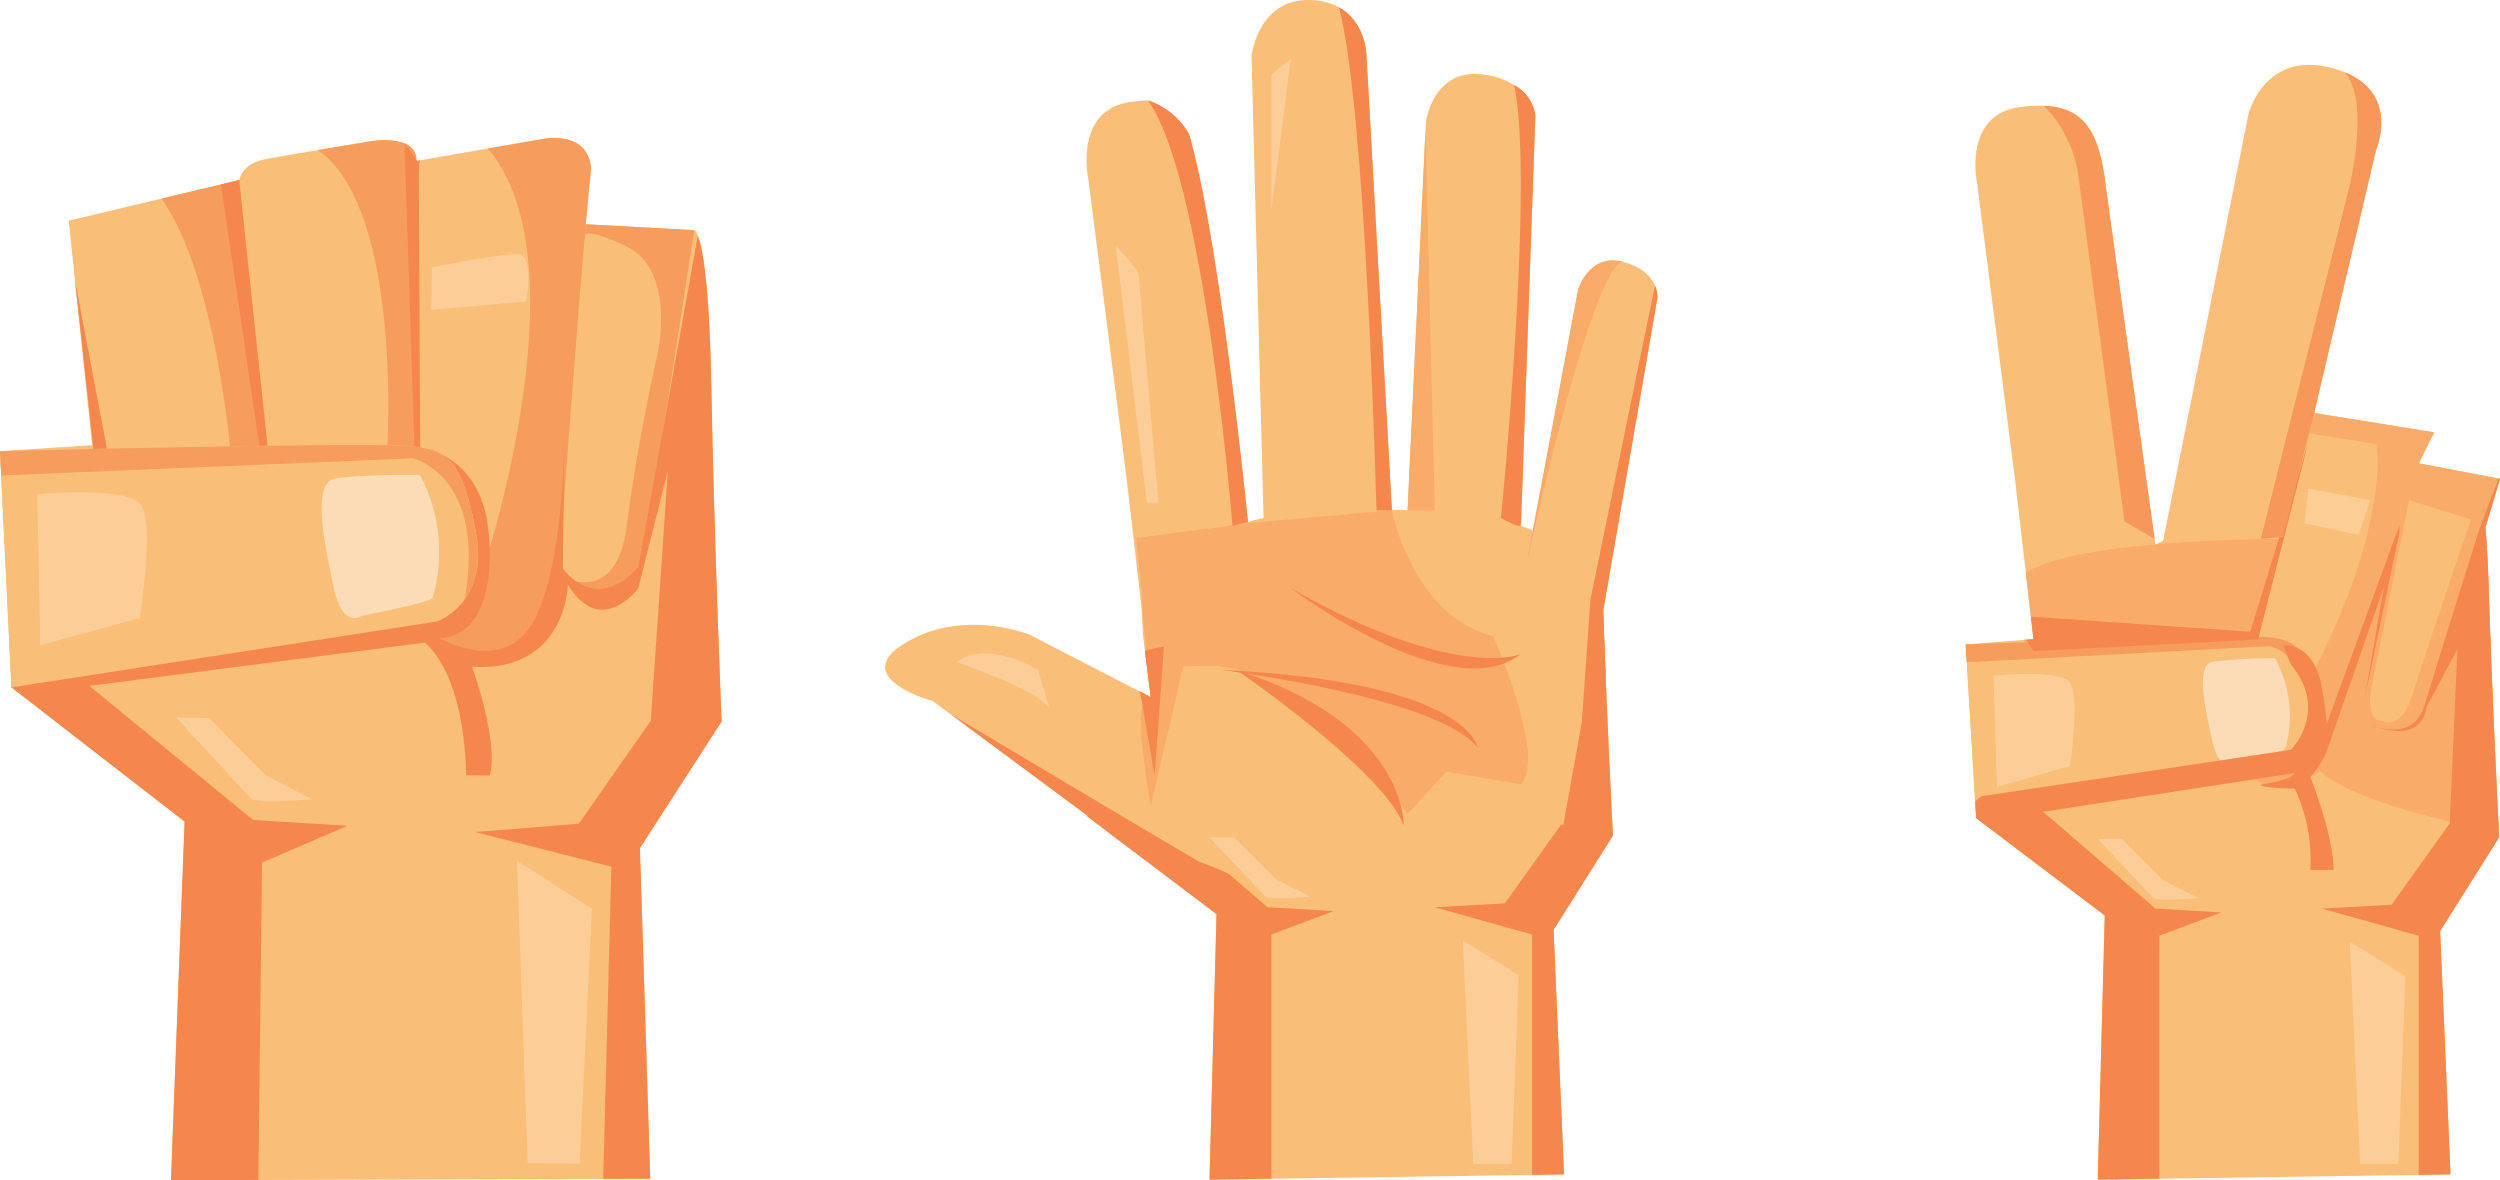 <svg xmlns="http://www.w3.org/2000/svg" width="352.76" height="166.535" viewBox="0 0 352.76 166.535"><defs><style>.a{fill:#f9be78;}.b{fill:#f69c5d;}.c{fill:#f5874c;}.d{fill:#fbce97;}.e{fill:#fcdcb6;}.f{fill:#f9ab69;}.g{fill:#f6985a;}.h{fill:#fccd95;}</style></defs><g transform="translate(-158.29 -394.822)"><g transform="translate(158.29 414.295)"><path class="a" d="M241.664,410.315c.012.22.022.445.019.686l-.653,6.387-.06.579-.007.093-.015.107-.014.153h.005l15.307.844s.213,0,.51.765c.621,1.586,1.624,6.428,1.9,21.246.412,21.99,1.454,47.316,1.454,47.316l-11.531,17.855,1.461,46.649-6.636.024-48.66.158-12.325.038,1.916-50.607L159.9,483.67l-.038-.753-1.576-32.574,13-.849-2.315-22.251-.1-.968-.007-.046-.875-8.417,13.1-3.114,8.377-1.994,2.571-.61s.361-2.327,3.7-2.956c1.468-.275,4.486-.794,7.41-1.286,3.718-.624,7.276-1.208,7.276-1.208a10.531,10.531,0,0,1,4.947.263,2.467,2.467,0,0,1,1.678,2.344v.007a.615.615,0,0,1,.005.125l.081-.012.44-.074,9.572-1.662,7.93-1.375S241.226,405.107,241.664,410.315Z" transform="translate(-158.29 -406.152)"/><path class="b" d="M206.386,414.06l-.069.8S206,414.3,206.386,414.06Z" transform="translate(-123.859 -400.468)"/><g transform="translate(22.801)"><path class="b" d="M182.5,409.609l3.56,38.012-4.678,1.279s-2.035-25.644-9.83-36.687Z" transform="translate(-171.556 -403.667)"/><path class="b" d="M198.294,409.256l.521-.086c-.9,3.747.007,41.063.007,41.063l-4.663-.053s2.226-34.118-9.769-42.455c3.718-.624,7.276-1.208,7.276-1.208S198.34,405.26,198.294,409.256Z" transform="translate(-162.332 -406.024)"/><path class="b" d="M217.316,410.315c-.187,1.863-.4,4.285-.648,7.073l-.046.579-.007.093-.024.26-.122,1.418v.007l-.069.8c-1.2,14.3-2.8,35.309-3.338,43.37-.8,11.982-6.892,19.905-18.805,13.107l-2.093-2.117.165-3.9s8.659.1,9.355-2.556c0,0,15.12-44.294,1.114-60.81l7.93-1.375S216.878,405.107,217.316,410.315Z" transform="translate(-156.744 -406.152)"/><path class="b" d="M207.749,414.649l.122-1.418,15.307.844-6.119,39.566s-2.26,22.624-12.764,9.18c0,0,7.939,4.754,9.409-7.219s4.275-23.934,4.275-23.934,2.8-11.959-4.486-15.374C209.583,414.463,208.2,414.355,207.749,414.649Z" transform="translate(-148.024 -401.063)"/></g><path class="b" d="M206.385,413.187l.015-.107-.023.26Z" transform="translate(-123.727 -401.172)"/><path class="b" d="M206.441,412.689h.013l-.06.579Z" transform="translate(-123.714 -401.453)"/><path class="c" d="M169.179,442.789l-4.734-24.955,2.736,24.932,2.664.031Z" transform="translate(-153.866 -397.755)"/><path class="c" d="M179,409.609l4.209,39.353-1.364-1.848-5.417-36.9Z" transform="translate(-145.252 -403.667)"/><path class="c" d="M193.71,450.045l-.2-40.639-2.012-2.815,1.424,43.445Z" transform="translate(-134.42 -405.836)"/><path class="c" d="M256.1,414.167c.62,1.586,1.624,6.428,1.9,21.246.412,21.99,1.454,47.316,1.454,47.316l-11.531,17.855,1.461,46.649-6.636.024,1.148-44.055-19.264-4.885,14.67-1.164,10.16-14.539,2.406-35.279-4.189,16.607s-5.265,7.107-9.914-.528c0,0-.217,12.4-13.53,11.581,0,0,3.874,10.7,2.487,15.352l-3.329-.04s.153-13.32-5.78-18.719L170.24,477.7l23.1,18.92,13.314.82-12.05,5.191-.517,44.781-12.325.038,1.916-50.607-24.431-18.936-.038-.753,59.122-10.223s10.368-5.383,1.372-19.058l-1.777-3.6s7.312,1.416,8.537,10.758-1.518,15.971-6.846,15.909c0,0,9.264,5.436,13.353-2.511,0,0,4.065-5.949,4.3-26.6l-.223,19.317s4.6,6.635,10.668-.249Z" transform="translate(-157.631 -400.391)"/><g transform="translate(0 43.327)"><path class="a" d="M216.922,431.568c4.654.72,6.638,2.075,8.52,12.09.847,4.519-.18,7.518-1.568,9.462a9.054,9.054,0,0,1-3.907,3.132l-60.064,9.3-1.447-29.9-.167-3.425S212.266,430.848,216.922,431.568Z" transform="translate(-158.29 -431.36)"/><path class="b" d="M216.922,431.568c4.654.72,6.638,2.075,8.52,12.09.847,4.519-.18,7.518-1.568,9.462,3.053-17.466-7.3-19.89-7.3-19.89l-58.113,2.42-.167-3.425S212.266,430.848,216.922,431.568Z" transform="translate(-158.29 -431.36)"/><path class="d" d="M161.771,456.818l14.034-3.835s2.152-13.3.184-15.986-14.639-1.5-14.639-1.5Z" transform="translate(-156.091 -428.575)"/><path class="e" d="M200.362,451.154c-.179.641-10.022,2.549-10.022,2.549s-2.688,1.968-3.951-4.043-3.161-14.692.177-15.319,12-.528,12-.528A23.132,23.132,0,0,1,200.362,451.154Z" transform="translate(-139.311 -429.6)"/></g><path class="d" d="M202.238,508.144l7.327.085,1.747-35.954-10.581-6.784Z" transform="translate(-127.785 -363.5)"/><path class="d" d="M183.293,465.182c.658.674,8.659.1,8.659.1l-6.622-3.408-7.9-8.085-4.663-.053Z" transform="translate(-147.885 -371.95)"/><path class="d" d="M193.7,423.541l13.338-1.179s1.408-6.647-1.256-6.676-12.012,1.86-12.012,1.86Z" transform="translate(-132.842 -399.299)"/></g><g transform="translate(283.202 394.822)"><path class="b" d="M282.121,433.924l-.045.591S281.836,434.106,282.121,433.924Z" transform="translate(-194.296 -366.716)"/><path class="b" d="M282.114,433.277l.01-.079-.015.192Z" transform="translate(-194.205 -367.238)"/><path class="b" d="M282.15,432.908h.01l-.039.429Z" transform="translate(-194.197 -367.446)"/><path class="c" d="M280.084,454.132l1.246.416A7.976,7.976,0,0,1,280.084,454.132Z" transform="translate(-195.66 -352.192)"/><path class="a" d="M291,394.827a8.713,8.713,0,0,1,3.97,1.011h.005c3.658,2.032,3.866,6.385,3.866,6.385l3.6,64.567c.017.292-.244.136.033.043a7.818,7.818,0,0,1,2.2,0l2.509-53.278.01-.213v-.017l.067-1.351s1.043-7.631,8.13-6.626a10.73,10.73,0,0,1,4.328,1.482,6.089,6.089,0,0,1,2.985,4.491l-2.02,57.709a14.851,14.851,0,0,0,1.559.548v1.1l6.478-34.9s1.456-5.172,6.21-4.036h.005a1.974,1.974,0,0,1,.313.077c2.7.773,3.845,2.179,4.333,3.305a3.88,3.88,0,0,1,.345,1.734L332.277,481c.1,3.1.218,6.231.34,9.261.411,10.148.861,19.14.993,21.72.027.483.038.743.038.743l-8.377,13.308,1.476,34.5-4.513.07-.4.007-35.994.531-.4.007-8.725.125.988-37.455-9.948-7.526-8.291-6.275-.005-.11-19.276-14.3-.005-.005-.017-.01-2.487-1.846s-12.08-3.293-3.843-8.235,17.569-1.1,17.569-1.1l6.736,3.475,8.516,4.4.275.143,1.492.768-.29-2.317-.493-3.958-.027-.242-.253-2.025-.242-4.206-.132-1.153-.476-4.113-.155-1.344-1.366-11.8-5.349-41.864s-2.195-9.883,6.04-10.981a22.3,22.3,0,0,1,2.344-.2h.017a10.383,10.383,0,0,1,5.83,5.074v.005c4.348,15.868,8.279,54.414,8.279,54.414a16.3,16.3,0,0,1,2.2-.548l-1.7-65.138S283.5,394.58,291,394.827Z" transform="translate(-230.965 -394.822)"/><g transform="translate(31.458 85.325)"><path class="c" d="M249.268,463.14c6.511,1.965,14.659,4.567,17.107,5.962l5.369,4.629,9.335.548-8.785,3.295v34.463l-8.725.125.988-37.455Z" transform="translate(-249.268 -431.042)"/><path class="c" d="M299.822,444.465c.443,13.711,1.186,28.413,1.361,31.833.027.483.038.743.038.743l-8.377,13.308,1.476,34.5-4.513.07V491l-13.726-3.843,9.883-.55,7.977-11.167.26.186Z" transform="translate(-229.996 -444.465)"/></g><path class="d" d="M279.857,503.562h5.421l.986-26.614-7.886-4.928Z" transform="translate(-196.887 -339.334)"/><path class="d" d="M265.475,471.94c.493.493,6.408,0,6.408,0l-4.929-2.465-5.913-5.914h-3.451Z" transform="translate(-211.829 -345.414)"/><path class="c" d="M236.334,453.454c1.026.61,33.75,20.111,35,20.787l-7.428-.1-8.291-6.275-.005-.11Z" transform="translate(-227.107 -352.679)"/><path class="f" d="M269,438.366l18.666-1.647s2.747,14.776,14.276,17.76c0,0,7.686,17.306,3.843,20.888l-10.433-1.791-5.49,5.968s-14.274-20.886-28-20.886c-1.571,0-2.9.024-4.036.065a31.3,31.3,0,0,0-4.491.4l-.493-4.3-.28-2.465-.242-4.572-.132-1.253-.476-4.469-.155-1.463Z" transform="translate(-216.164 -364.707)"/><path class="f" d="M277.688,459.095l-1.323-53.506-2.521,53.506Z" transform="translate(-200.145 -387.083)"/><path class="f" d="M296.984,416.369c-4.562,1.867-13.236,41.682-13.236,41.682v-.423a.039.039,0,0,1,.005-.021l7.021-37.2S292.23,415.233,296.984,416.369Z" transform="translate(-193.027 -379.451)"/><path class="f" d="M258.992,447.261l-1.291,5.55-4.2,18.057s-2.195-12.078-1.1-14.274l-.67-2.009,1.767.911-.29-2.317-.493-3.958Z" transform="translate(-216.038 -357.13)"/><path class="c" d="M259.79,449.816s20.864,14.274,23.609,21.961C283.4,471.777,283.947,457.5,259.79,449.816Z" transform="translate(-210.247 -355.294)"/><path class="c" d="M255.247,447.919,253.936,466s-1.226-6.868-2.042-11.75l1.492.768-.29-2.317-.493-3.958-.028-.242A16.451,16.451,0,0,1,255.247,447.919Z" transform="translate(-215.923 -356.657)"/><path class="c" d="M298.472,418.269a3.88,3.88,0,0,1,.345,1.734l-7.642,44.143c.1,3.1.218,6.231.34,9.261l-3.367,6.5,1.22-17.294Z" transform="translate(-189.864 -377.969)"/><path class="c" d="M264.262,443.108s22.511,17.019,32.394,9.333C296.656,452.441,287.321,456.284,264.262,443.108Z" transform="translate(-207.033 -360.115)"/><path class="c" d="M258.512,449.816s30.747,3.843,36.237,10.981C294.749,460.8,293.65,451.463,258.512,449.816Z" transform="translate(-211.166 -355.294)"/><path class="c" d="M252.529,403.063h.017a10.262,10.262,0,0,1,5.83,4.823v.005c4.348,15.079,8.279,54.665,8.279,54.665l-2.195.55S260.535,414.1,252.529,403.063Z" transform="translate(-215.466 -388.898)"/><path class="c" d="M268.207,395.413c3.658,2.032,3.866,6.385,3.866,6.385l3.628,64.61h-2.195S272.045,409.375,268.207,395.413Z" transform="translate(-204.197 -394.397)"/><path class="c" d="M283.379,401.808A5.618,5.618,0,0,1,286.364,406l-2.02,57.517c-.027.132-.055.261-.088.393-.115.5-2.745-1.024-2.745-1.024S286.271,415.36,283.379,401.808Z" transform="translate(-194.634 -389.8)"/><path class="d" d="M236.791,449.689s11.529,3.843,13.176,6.588l-1.647-5.49S241.182,446.4,236.791,449.689Z" transform="translate(-226.778 -356.265)"/><path class="d" d="M254.28,451.233,249.887,415s3.295,3.293,3.295,4.392,2.745,31.844,2.745,31.844Z" transform="translate(-217.365 -380.32)"/><path class="d" d="M262.665,421.077V401.861l2.745-2.2Z" transform="translate(-208.181 -391.341)"/></g><g transform="translate(435.66 403.975)"><path class="a" d="M371.565,400.65a14.4,14.4,0,0,1,1.574.535c7.827,3.18,4.436,10.937,4.436,10.937l-8.639,36.7-.1.416a.08.08,0,0,1-.005.033l2.42.388,9.348,1.507,5.167.835-2.185,4.371,11.473,2.185L393,465.42c.192,2.217.361,5.113.476,8.9.431,14.281,1.246,30.474,1.432,34.08.027.479.038.737.038.737l-8.336,13.243,1.47,34.324-4.491.07-.394.005-35.816.531-.394.005-8.68.125.983-37.27-18.148-13.733-.033-.552-.11-1.793v-.005l-1.327-22.169,8.26-.639.229-.017,1.071-.081-.366-3.18-.246-2.136-.474-4.092-1.514-13.078L321.3,417.039s-2.185-9.833,6.011-10.926a19.816,19.816,0,0,1,3.391-.191c5.6.218,7.7,3.632,8.627,10.57.672,5.021,3.185,23.164,5.033,36.467.923,6.636,1.676,12.073,1.956,14.066.058.437.1.71.108.792a.107.107,0,0,1,.005.028l1.093-.547,3.355-16.777,8.664-43.316S361.732,397.918,371.565,400.65Z" transform="translate(-319.667 -400.147)"/><path class="b" d="M354.919,434.21l-.045.59S354.634,434.392,354.919,434.21Z" transform="translate(-294.429 -375.664)"/><path class="b" d="M354.911,433.567l.01-.079-.015.191Z" transform="translate(-294.338 -376.183)"/><path class="b" d="M354.947,433.2h.01l-.039.427Z" transform="translate(-294.33 -376.39)"/><g transform="translate(8.26 48.577)"><path class="f" d="M360.736,439.058l-3.278,14.2-32.779,1.093-.206-1.043.229-.017,1.071-.081-.366-3.18-.246-2.136-.474-4.092c2.179-1.36,7.14-2.987,18.289-3.955a.316.316,0,0,0,.07-.005C347.755,439.441,353.568,439.156,360.736,439.058Z" transform="translate(-324.473 -420.757)"/><path class="f" d="M351.622,428.41l.65.1-.1.449,2.42.388,9.348,1.507,5.167.835-2.185,4.371,11.473,2.185-2.061,6.863c.193,2.217.361,5.113.476,8.9.431,14.281,1.246,30.474,1.432,34.08-5.748-1.093-20.453-4.235-25.25-8.594,0,0-7.649,4.917-9.833,0s8.193-1.64,7.375-11.2c0,0,6.009-10.38,8.74-20.759s1.64-14.2,1.64-14.2l-10.38-1.64Z" transform="translate(-311.262 -428.41)"/></g><g transform="translate(0 80.69)"><path class="a" d="M362.822,447.194c3.432.492,4.9,1.471,6.375,8.828.662,3.321-.069,5.536-1.074,6.978a6.655,6.655,0,0,1-2.85,2.339L321.138,472.7l-1.32-22-.151-2.521S359.388,446.7,362.822,447.194Z" transform="translate(-319.667 -447.094)"/><path class="b" d="M362.822,447.194c3.432.492,4.9,1.471,6.375,8.828.662,3.321-.069,5.536-1.074,6.978,2.1-12.882-5.547-14.579-5.547-14.579L319.818,450.7l-.151-2.521S359.388,446.7,362.822,447.194Z" transform="translate(-319.667 -447.094)"/><path class="d" d="M322.441,466.086l10.3-2.943s1.471-9.807,0-11.768-10.789-.981-10.789-.981Z" transform="translate(-318.027 -444.898)"/><path class="e" d="M350.784,461.615c-.127.473-7.356,1.961-7.356,1.961s-1.961,1.471-2.943-2.943-2.451-10.789,0-11.279a70.349,70.349,0,0,1,8.828-.492A17.037,17.037,0,0,1,350.784,461.615Z" transform="translate(-305.668 -445.822)"/></g><path class="d" d="M352.666,503.5h5.394l.981-26.481-7.846-4.9Z" transform="translate(-297.006 -348.417)"/><path class="d" d="M338.355,472.037c.49.492,6.375,0,6.375,0l-4.9-2.451-5.885-5.885h-3.432Z" transform="translate(-311.874 -354.467)"/><path class="c" d="M380.3,437.946v1.091l-4.917,23.492,2.731-15.844-8.193,23.492a15.731,15.731,0,0,1-2.186,3.278s3.278,8.2,3.278,13.111h-3.278a23.887,23.887,0,0,0-2.185-11.473s-4.371,0-4.917-.547c0,0,4.371-.545,4.917-1.638l-35.51,5.462L345.88,492.03l9.288.545-8.742,3.279v34.291l-8.68.125L338.73,493l-18.148-13.733-.033-.552-.11-1.793v-.005l.858-.732,43.7-6.555s5.462-5.464,0-12.019l-1.093-2.731s4.371-.547,5.464,6.009a45.687,45.687,0,0,1,.682,5.1Z" transform="translate(-319.112 -372.979)"/><path class="c" d="M352.891,454.318l1.241.416A7.985,7.985,0,0,1,352.891,454.318Z" transform="translate(-295.787 -361.211)"/><path class="c" d="M373.814,434.106l.225.043-2.061,6.863c.192,2.217.361,5.113.476,8.9.431,14.281,1.246,30.474,1.432,34.08.027.479.038.737.038.737l-8.336,13.243,1.47,34.324-4.491.07v-33.75l-13.657-3.824,9.833-.547,8.2-11.473,1.091-24.584-4.369,8.2s-.273,4.642-6.284,3l-.382-.125c1.851.474,5.228.732,6.392-3.152,1.638-5.464,7.648-24.585,7.648-24.585Z" transform="translate(-298.649 -375.739)"/><path class="c" d="M364.465,431.112l-7.1,27.862-31.686,1.639-1.071-1.606,1.071-.082-.366-3.18,30.959,2.136Z" transform="translate(-316.117 -377.891)"/><path class="g" d="M326.09,403.507c5.6.218,7.7,3.632,8.627,10.57.672,5.021,3.185,23.164,5.033,36.467.923,6.636,1.676,12.073,1.956,14.066l-4.257-2.458-6.555-49.169A17.66,17.66,0,0,0,326.09,403.507Z" transform="translate(-315.05 -397.732)"/><path class="g" d="M355.725,400.751c7.827,3.18,4.436,10.937,4.436,10.937l-8.639,36.7-.1.416a.08.08,0,0,1-.005.033l-4.371,17.482-3.152.273,12.44-49.44S359.406,404.881,355.725,400.751Z" transform="translate(-302.252 -399.713)"/><path class="a" d="M354.545,467.019s2.733,1.64,4.371-3.824,8.2-24.584,8.2-24.584l-8.742-2.731-5.462,27.315S352.361,467.019,354.545,467.019Z" transform="translate(-295.819 -374.464)"/><path class="h" d="M347.478,439.843l7.648,1.639,1.639-4.917-8.741-1.639Z" transform="translate(-299.677 -375.149)"/></g></g></svg>